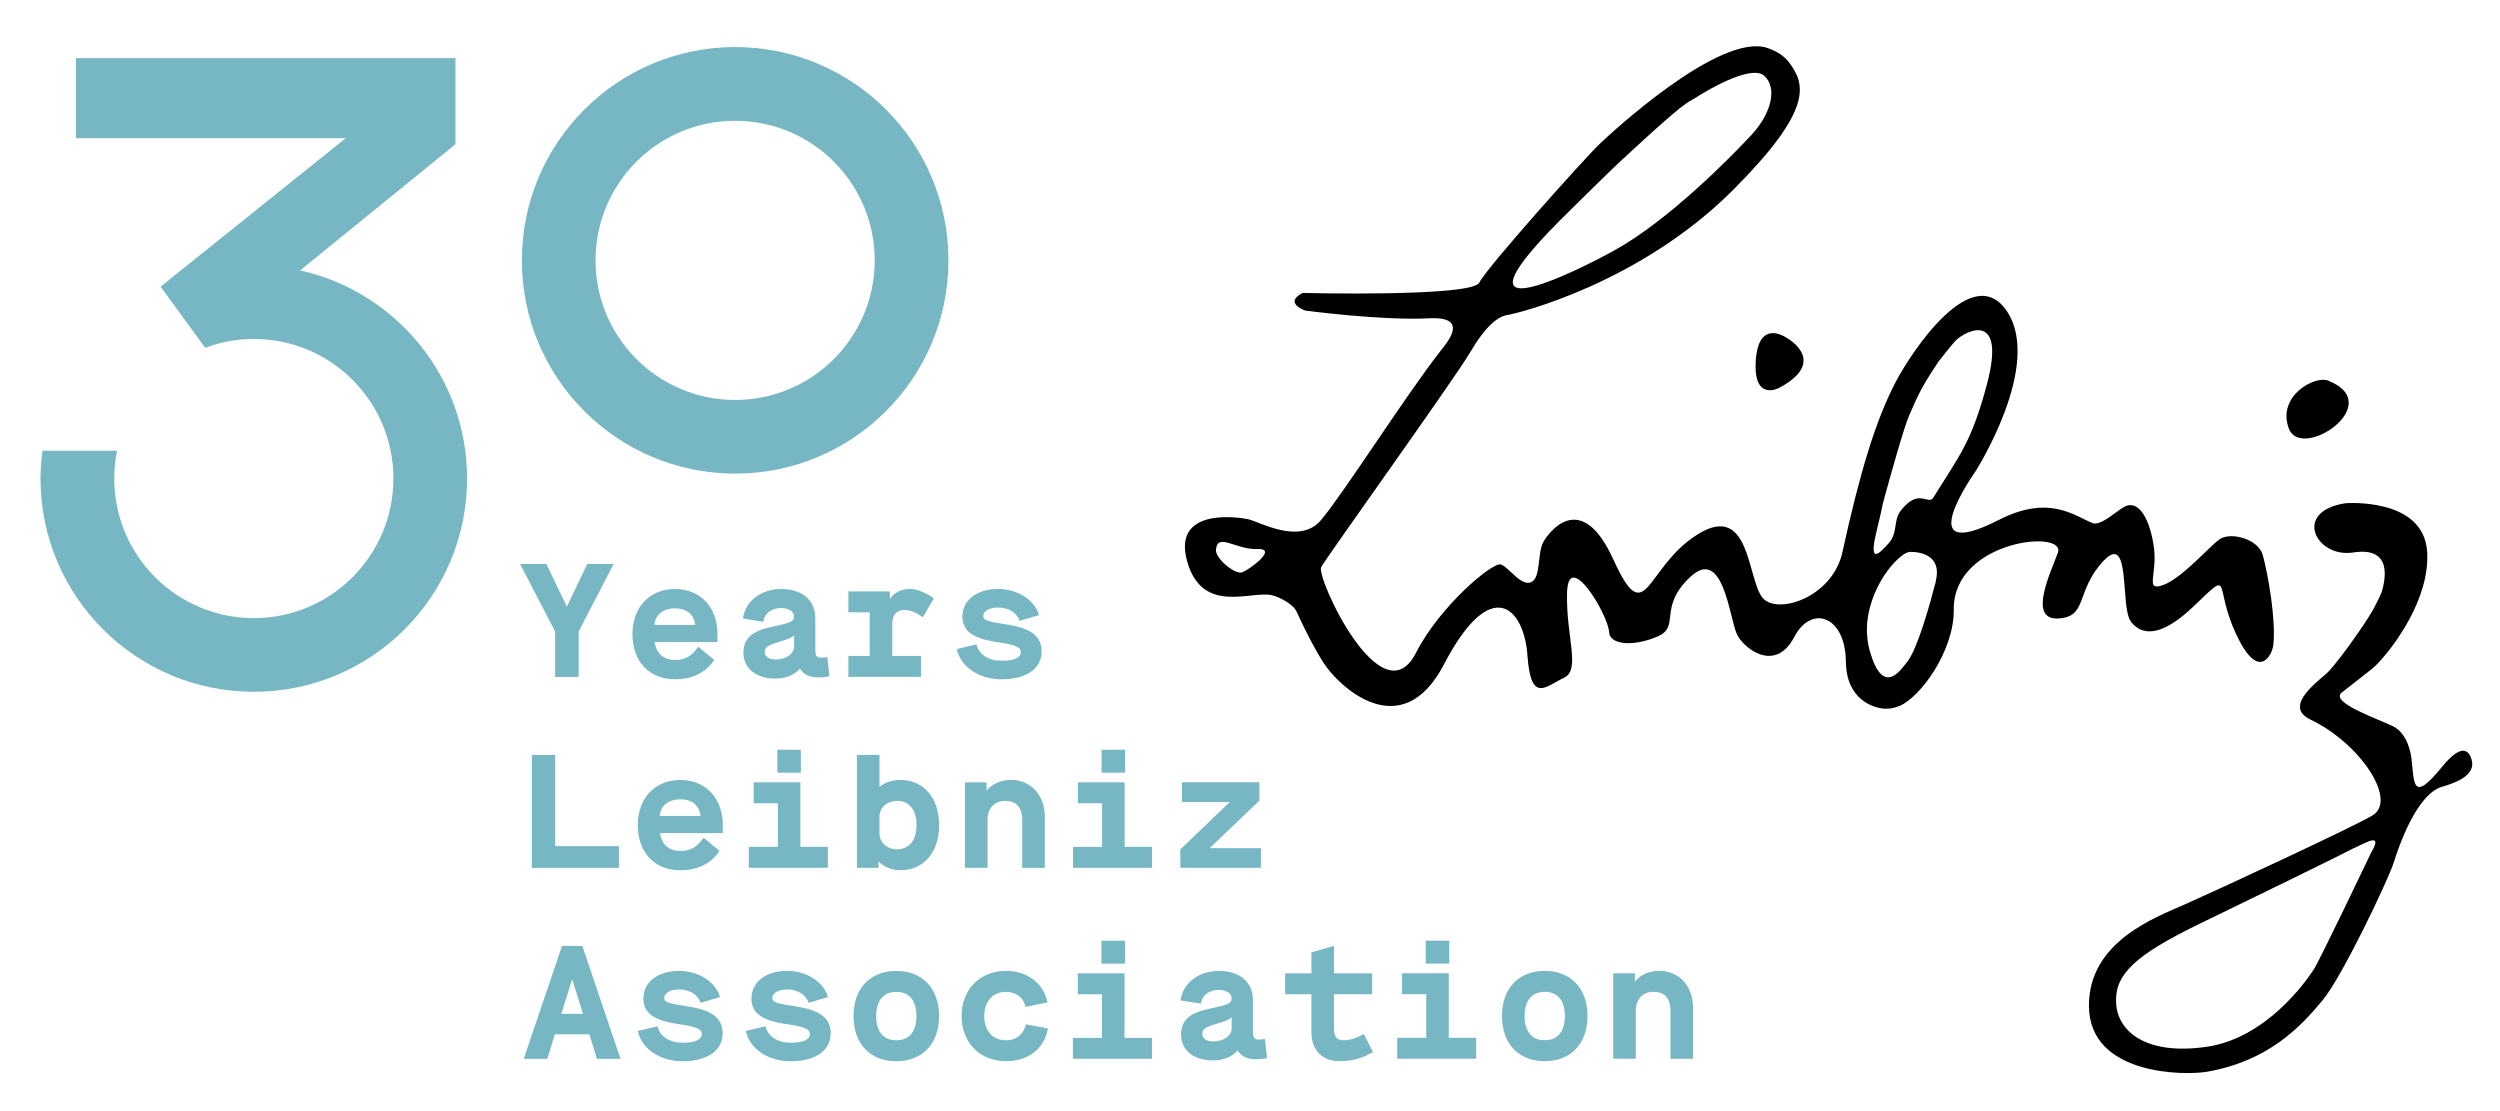 <?xml version="1.0" encoding="UTF-8"?>
<svg id="Ebene_1" data-name="Ebene 1" xmlns="http://www.w3.org/2000/svg" viewBox="0 0 432 192">
  <defs>
    <style>
      .cls-1, .cls-2 {
        stroke-width: 0px;
      }

      .cls-2 {
        fill: #77b7c4;
      }
    </style>
  </defs>
  <path class="cls-2" d="m163.89,44.99c0-20.36-16.5-36.86-36.85-36.86s-36.86,16.5-36.86,36.86,16.5,36.85,36.86,36.85,36.85-16.5,36.85-36.85h0Zm-12.74,0c0,13.32-10.8,24.12-24.12,24.12s-24.12-10.8-24.12-24.12,10.8-24.12,24.12-24.12,24.12,10.8,24.12,24.12h0Z"/>
  <path class="cls-2" d="m51.87,46.72l26.83-21.79v-14.89H13.11v13.84h46.63l-31.89,25.57v.05s-.09.04-.13.06l.08.05,7.63,10.45v.02h.09c2.6-.96,5.4-1.51,8.34-1.51,13.32,0,24.12,10.8,24.12,24.12s-10.8,24.12-24.12,24.12-24.12-10.8-24.12-24.12c0-1.64.17-3.25.48-4.8H7.35c-.21,1.57-.35,3.17-.35,4.8,0,20.35,16.5,36.85,36.86,36.85s36.85-16.5,36.85-36.85c0-17.6-12.34-32.29-28.84-35.96h0Z"/>
  <path class="cls-1" d="m334.08,85.99c-.87,1.41-2.5-1.8-5.65,2.28-1.31,1.71-.43,3.74-2.04,5.57-1.8,2.03-3.5,3.66-2.12-2.04,1.41-5.79.69-3.37,1.38-5.86.74-2.74,3.38-12.26,4.29-14.24,1.29-2.81,1.61-4.13,5.06-9.26,0,0,2.42-3.06,2.86-3.51,1.87-1.91,8.84-5.24,5.5,7.4-2.65,10.05-4.74,12.35-9.29,19.66m.43,14.53c-1.17,4.49-3.19,11.64-4.94,13.85-1.21,1.54-4.16,5.96-6.41-1.71-2.24-7.68,3.18-14.25,3.18-14.25,0,0,2.29-3.05,3.79-3.05,1.85,0,5.53.68,4.36,5.15m-119.76-1.63c-1.25.52-4.73-2.35-4.6-3.89.25-3.04,3.44.02,7.11-.12,3.72-.15-1.2,3.45-2.52,4.01m56.8-62.74c3.68-3.58,6.46-6.39,8.87-8.62,11.28-10.46,11-9.6,12.6-10.62,2.98-1.93,9.8-5.66,11.87-3.82,2.29,2.04,1.33,6.45-2.25,10.29-3.68,3.95-14.29,14.71-23.59,19.87-6.28,3.48-31.35,16.15-7.5-7.09m96.65,71.21c1.13,1.45,3.97,4.04,10.87-2.56,6.91-6.6,3.4-3.81,7.32,4.67,3.92,8.48,6.25,3.73,6.47,2.06.52-4.18-.89-12.33-1.82-15.64-.78-2.78-5.63-4.08-7.54-2.65-1.8,1.33-6.56,6.81-9.77,7.89-3.2,1.08-.7-2.04-1.58-7.15-.88-5.11-2.81-7.4-4.82-6.51-1.35.6-4.22,3.51-5.71,2.91-3.17-1.26-7.48-4.98-16.16-.55-15.74,8.03-4.06-8.37-4.06-8.37,0,0,11.62-18.2,5.5-27.58-5.98-9.15-16.6,7.01-19.23,12.02-3.51,6.66-6.25,15.76-9.25,29.48-1.74,7.97-11.42,10.95-13.85,7.87-2.62-3.33-2.11-16.61-11.21-10.89-9.1,5.71-8.82,16.88-14.53,4.32-5.71-12.55-11.38-4.35-12.11-3.01-1.02,1.88-.42,5.95-1.96,6.86-1.74,1.02-4-2.52-5.34-2.99-1.43-.5-10.6,7.21-14.69,15.25-5.9,11.59-17.32-13.05-16.39-14.8.8-1.52,22.99-32.45,25.65-36.97,2.83-4.79,4.89-6.35,6.61-6.61,1.72-.26,22.82-5.42,39.03-21.7,13.74-13.81,12.41-18.12,9.58-21.9-.84-1.12-2.1-1.96-3.75-2.52-8.23-2.78-27.22,14.87-28.97,16.55-2.83,2.72-19.6,21.46-20.82,23.99-1.23,2.52-30.52,1.79-30.52,1.79-3.38,1.71.42,3.04.42,3.04,0,0,13.23,1.77,21.45,1.34,7.12-.37,2.98,4.31,1.92,5.67-6.12,7.84-16.73,24.58-20.62,29.19-3.72,4.41-10.7.23-12.67-.16-2.01-.4-13.08-1.91-10.46,7.33,2.63,9.24,11,4.99,14.62,5.82,1.11.24,3.66,1.45,4.29,2.85,1.39,3.1,3.18,6.56,4.7,8.91,2.52,3.91,13.38,14.36,20.77.17,8.14-15.6,13.84-9.83,14.42-1.45.59,8.37,3.24,5.2,6.27,3.81,3.02-1.38.34-7.16.57-14.76.22-7.61,7.1,3.79,7.26,6.84.12,2.22,4.15,2.55,8.3.8,4.15-1.74.05-4.97,5.72-10.32,5.68-5.34,6.73,6.88,8.05,9.84,1.11,2.47,6.63,6.86,9.94.51,2.91-5.58,8.82-3.73,8.91,4.29.07,6.69,4.93,8.06,6.78,8.12.66.03,1.42-.04,2.47-.47,3.66-1.51,9.47-9.57,9.39-16.64-.13-12.01,19.4-13.94,18-9.87-1.01,2.93-5.34,11.58-.05,11.39,5.28-.19,3.03-4.72,7.9-9.92,4.86-5.2,2.85,7.97,4.75,10.41"/>
  <path class="cls-1" d="m303.42,62.1c-.58,7.41,3.98,4.94,3.98,4.94,8.49-4.5,1.65-8.45,1.65-8.45,0,0-5.03-3.9-5.64,3.51"/>
  <path class="cls-1" d="m409.73,147.34s-8.82,18.5-9.93,20.21c-1.34,2.06-8.21,11.85-18.51,13.34-10.3,1.5-15.41-2.54-15.63-7.64-.22-4.87,3.2-8.17,14.51-13.66,25.34-12.29,26.48-12.99,26.48-12.99,1.82-.73,5.34-3.09,3.08.74m1.85-45.15c-.03.12-.07.22-.09.3l.09-.3h0Zm15.41,28.75c-.44-1.15-1.6-2.62-5.04,1.61-5.26,6.48-4.73,2.57-5.27-1.64-.09-.71-.65-4.08-3.05-5.35-2.2-1.16-11.18-4.14-8.96-5.9,5.49-4.33,5.33-4.01,6.94-5.82,1.96-2.2,8.32-10.35,7.8-18.5-.6-9.47-14.12-8.38-14.12-8.38-9.25,1.42-5.05,9.51,1.35,8.51,7.07-1.1,5.4,5.09,4.95,6.73,0,.01-.74,1.97-2.24,4.35-2.01,3.18-5.04,7.35-6.91,9.42-1.21,1.35-8.28,5.95-3.18,8.38,8.48,4.03,15.07,13.84,10.75,16.53-3.02,1.87-27.02,12.99-32.38,15.36-5.18,2.3-16.75,6.47-16.66,17.65.11,12.04,16.73,11.95,20.38,11.31,10.5-1.83,16.09-7.61,20.04-12.41,3.38-4.1,11.33-20.81,12.25-23.76.79-2.51,3.91-11.83,8.38-13.09,5.01-1.41,5.61-3.29,4.98-4.97"/>
  <path class="cls-1" d="m402.27,65.76c-2.25-.88-8.84,2.63-6.77,8.27,2.12,5.76,17.07-4.23,6.77-8.27"/>
  <path class="cls-2" d="m103.16,182.97h4.07l-6.61-19.51h-3.51l-6.61,19.51h4.07l1.31-4.24h5.96l1.31,4.24h0Zm-6.16-7.78l1.87-5.99,1.87,5.99h-3.73Zm21.01,8.19c4.21,0,6.86-1.84,6.86-4.79,0-2.65-1.81-4.04-6.02-4.68-3.37-.5-4.07-.75-4.07-1.45,0-.86,1.06-1.48,2.59-1.48,1.78,0,3.26.92,3.68,2.31l3.37-1c-.75-2.62-3.71-4.52-7.05-4.52-3.68,0-6.19,1.92-6.19,4.77,0,2.48,1.76,3.79,5.91,4.4,3.26.47,4.18.86,4.18,1.76,0,.95-1.17,1.48-3.26,1.48-2.31,0-3.93-1.03-4.4-2.84l-3.4.81c.67,3.12,3.85,5.24,7.8,5.24h0Zm18.67,0c4.21,0,6.86-1.84,6.86-4.79,0-2.65-1.81-4.04-6.02-4.68-3.37-.5-4.07-.75-4.07-1.45,0-.86,1.06-1.48,2.59-1.48,1.78,0,3.26.92,3.68,2.31l3.37-1c-.75-2.62-3.71-4.52-7.05-4.52-3.68,0-6.19,1.92-6.19,4.77,0,2.48,1.76,3.79,5.91,4.4,3.26.47,4.18.86,4.18,1.76,0,.95-1.17,1.48-3.26,1.48-2.31,0-3.93-1.03-4.4-2.84l-3.4.81c.67,3.12,3.85,5.24,7.8,5.24h0Zm18.2,0c4.46,0,7.39-2.95,7.39-7.8s-2.93-7.8-7.39-7.8-7.39,2.95-7.39,7.8,2.93,7.8,7.39,7.8h0Zm0-3.62c-2.43,0-3.48-1.76-3.48-4.18s1.06-4.18,3.48-4.18,3.48,1.76,3.48,4.18-1.06,4.18-3.48,4.18h0Zm18.95,3.62c3.65,0,6.61-1.98,7.25-5.66l-3.79-.72c-.39,1.64-1.59,2.76-3.46,2.76-2.48,0-3.76-1.9-3.76-4.18s1.28-4.18,3.76-4.18c1.7,0,2.98.92,3.4,2.59l3.79-.78c-.75-3.43-3.6-5.44-7.19-5.44-4.52,0-7.67,3.23-7.67,7.8s3.15,7.8,7.67,7.8h0Zm16.5-16.86h4.07v-3.96h-4.07v3.96h0Zm-4.93,16.44h13.66v-3.62h-4.74v-11.15h-8.08v3.62h4.18v7.53h-5.02v3.62h0Zm33.17-3.43c-.5.08-.78.11-1.11.11-.78,0-.95-.5-.95-1.23v-5.57c0-3.12-2.26-5.07-5.91-5.07-3.46,0-6.22,2.12-6.61,5.1l3.54.56c.2-1.48,1.45-2.37,3.07-2.37,1.34,0,2.23.61,2.23,1.48,0,.81-.58,1.09-3.71,1.73-3.57.73-5.04,2.03-5.04,4.51,0,2.65,2.15,4.46,5.49,4.46,1.87,0,3.37-.64,4.29-1.73.56.98,1.64,1.53,3.07,1.53.56,0,1.11-.03,2.01-.19l-.36-3.32h0Zm-5.74-1.84c0,1.28-1.39,2.26-3.15,2.26-1.2,0-1.92-.47-1.92-1.34,0-.75.47-1.12,2.48-1.7,1.59-.47,2.28-.78,2.59-1.14v1.92h0Zm22.83,1c-1.48.81-2.45,1.06-3.48,1.06-1.23,0-1.67-.59-1.67-2.23v-5.71h6.6v-3.62h-6.6v-4.74l-3.9,1.12v3.62h-4.54v3.62h4.54v6.49c0,3.43,2.09,5.07,4.85,5.07,2.51,0,4.38-.72,5.8-1.59l-1.59-3.09h0Zm10.7-12.18h4.07v-3.96h-4.07v3.96h0Zm-4.93,16.44h13.66v-3.62h-4.74v-11.15h-8.08v3.62h4.18v7.53h-5.02v3.62h0Zm25.5.42c4.46,0,7.39-2.95,7.39-7.8s-2.93-7.8-7.39-7.8-7.39,2.95-7.39,7.8,2.93,7.8,7.39,7.8h0Zm0-3.62c-2.42,0-3.48-1.76-3.48-4.18s1.06-4.18,3.48-4.18,3.48,1.76,3.48,4.18-1.06,4.18-3.48,4.18h0Zm19.87-11.99c-1.7,0-3.32.61-4.29,1.87v-1.45h-3.74v14.77h3.9v-8.33c0-1.95,1.2-3.23,3.04-3.23s2.95,1.03,2.95,3.29v8.28h3.9v-8.84c0-3.99-2.68-6.36-5.77-6.36h0Z"/>
  <path class="cls-2" d="m91.9,130.46v19.51h15.05v-3.76h-11.01v-15.75h-4.04Zm22.13,13.49h10.87v-1.37c0-4.65-2.95-7.8-7.33-7.8s-7.36,3.12-7.36,7.8,2.84,7.8,7.36,7.8c2.96,0,5.32-1.14,6.77-3.34l-2.76-2.29c-1.09,1.59-2.2,2.29-4.01,2.29-1.98,0-3.23-1.12-3.54-3.09h0Zm3.54-5.83c1.92,0,3.29,1,3.48,2.87h-7.05c.11-1.73,1.53-2.87,3.57-2.87h0Zm16.75-4.6h4.07v-3.96h-4.07v3.96h0Zm-4.93,16.44h13.66v-3.62h-4.74v-11.15h-8.08v3.62h4.18v7.53h-5.02v3.62h0Zm26.2-15.19c-1.48,0-2.76.47-3.62,1.2v-5.52h-3.9v19.51h3.73v-1.14c.81.92,2.23,1.56,3.79,1.56,4.01,0,6.69-3.09,6.69-7.8s-2.68-7.8-6.69-7.8h0Zm-.53,11.99c-1.84,0-3.09-1.2-3.09-2.79v-2.79c0-1.59,1.28-2.79,3.09-2.79,2.06,0,3.32,1.59,3.32,4.18s-1.25,4.18-3.32,4.18h0Zm19.71-11.99c-1.7,0-3.32.61-4.29,1.87v-1.45h-3.73v14.77h3.9v-8.33c0-1.95,1.2-3.23,3.04-3.23s2.95,1.03,2.95,3.29v8.28h3.9v-8.84c0-3.99-2.68-6.36-5.77-6.36h0Zm15.58-1.25h4.07v-3.96h-4.07v3.96h0Zm-4.93,16.44h13.66v-3.62h-4.74v-11.15h-8.08v3.62h4.18v7.53h-5.02v3.62h0Zm18.53,0h13.94v-3.4h-8.86l8.59-8.2v-3.18h-13.38v3.4h8.28l-8.56,8.2v3.18h0Z"/>
  <path class="cls-2" d="m101.49,97.46l-3.54,7.36-3.54-7.36h-4.54l6.05,11.65v7.86h4.07v-7.86l6.05-11.65h-4.54Zm11.62,13.49h10.87v-1.37c0-4.65-2.95-7.8-7.33-7.8s-7.36,3.12-7.36,7.8,2.84,7.8,7.36,7.8c2.95,0,5.32-1.14,6.77-3.34l-2.76-2.29c-1.09,1.59-2.2,2.29-4.01,2.29-1.98,0-3.23-1.12-3.54-3.09h0Zm3.54-5.83c1.92,0,3.29,1,3.48,2.87h-7.05c.11-1.73,1.53-2.87,3.57-2.87h0Zm26.31,8.42c-.5.08-.78.11-1.12.11-.78,0-.95-.5-.95-1.23v-5.57c0-3.12-2.26-5.07-5.91-5.07-3.46,0-6.22,2.12-6.61,5.1l3.54.56c.19-1.48,1.45-2.37,3.07-2.37,1.34,0,2.23.61,2.23,1.48,0,.81-.58,1.09-3.71,1.73-3.57.73-5.04,2.04-5.04,4.52,0,2.65,2.15,4.46,5.49,4.46,1.87,0,3.37-.64,4.29-1.73.56.98,1.64,1.53,3.07,1.53.56,0,1.12-.03,2.01-.19l-.36-3.32h0Zm-5.74-1.84c0,1.28-1.39,2.26-3.15,2.26-1.2,0-1.92-.47-1.92-1.34,0-.75.47-1.12,2.48-1.7,1.59-.47,2.29-.78,2.59-1.14v1.92h0Zm19.07-6.3c.98,0,1.92.39,3.18,1.25l1.9-3.26c-1.39-.95-2.76-1.62-4.21-1.62s-2.7.67-3.4,1.76v-1.34h-7.16v3.62h3.68v7.53h-3.68v3.62h12.54v-3.62h-4.96v-5.55c0-1.59.84-2.4,2.12-2.4h0Zm16.84,11.98c4.21,0,6.86-1.84,6.86-4.79,0-2.65-1.81-4.04-6.02-4.68-3.37-.5-4.07-.75-4.07-1.45,0-.86,1.06-1.48,2.59-1.48,1.78,0,3.26.92,3.68,2.31l3.37-1c-.75-2.62-3.71-4.52-7.05-4.52-3.68,0-6.19,1.92-6.19,4.77,0,2.48,1.76,3.79,5.91,4.4,3.26.47,4.18.86,4.18,1.76,0,.95-1.17,1.48-3.26,1.48-2.31,0-3.93-1.03-4.4-2.84l-3.4.81c.67,3.12,3.85,5.24,7.81,5.24h0Z"/>
</svg>
